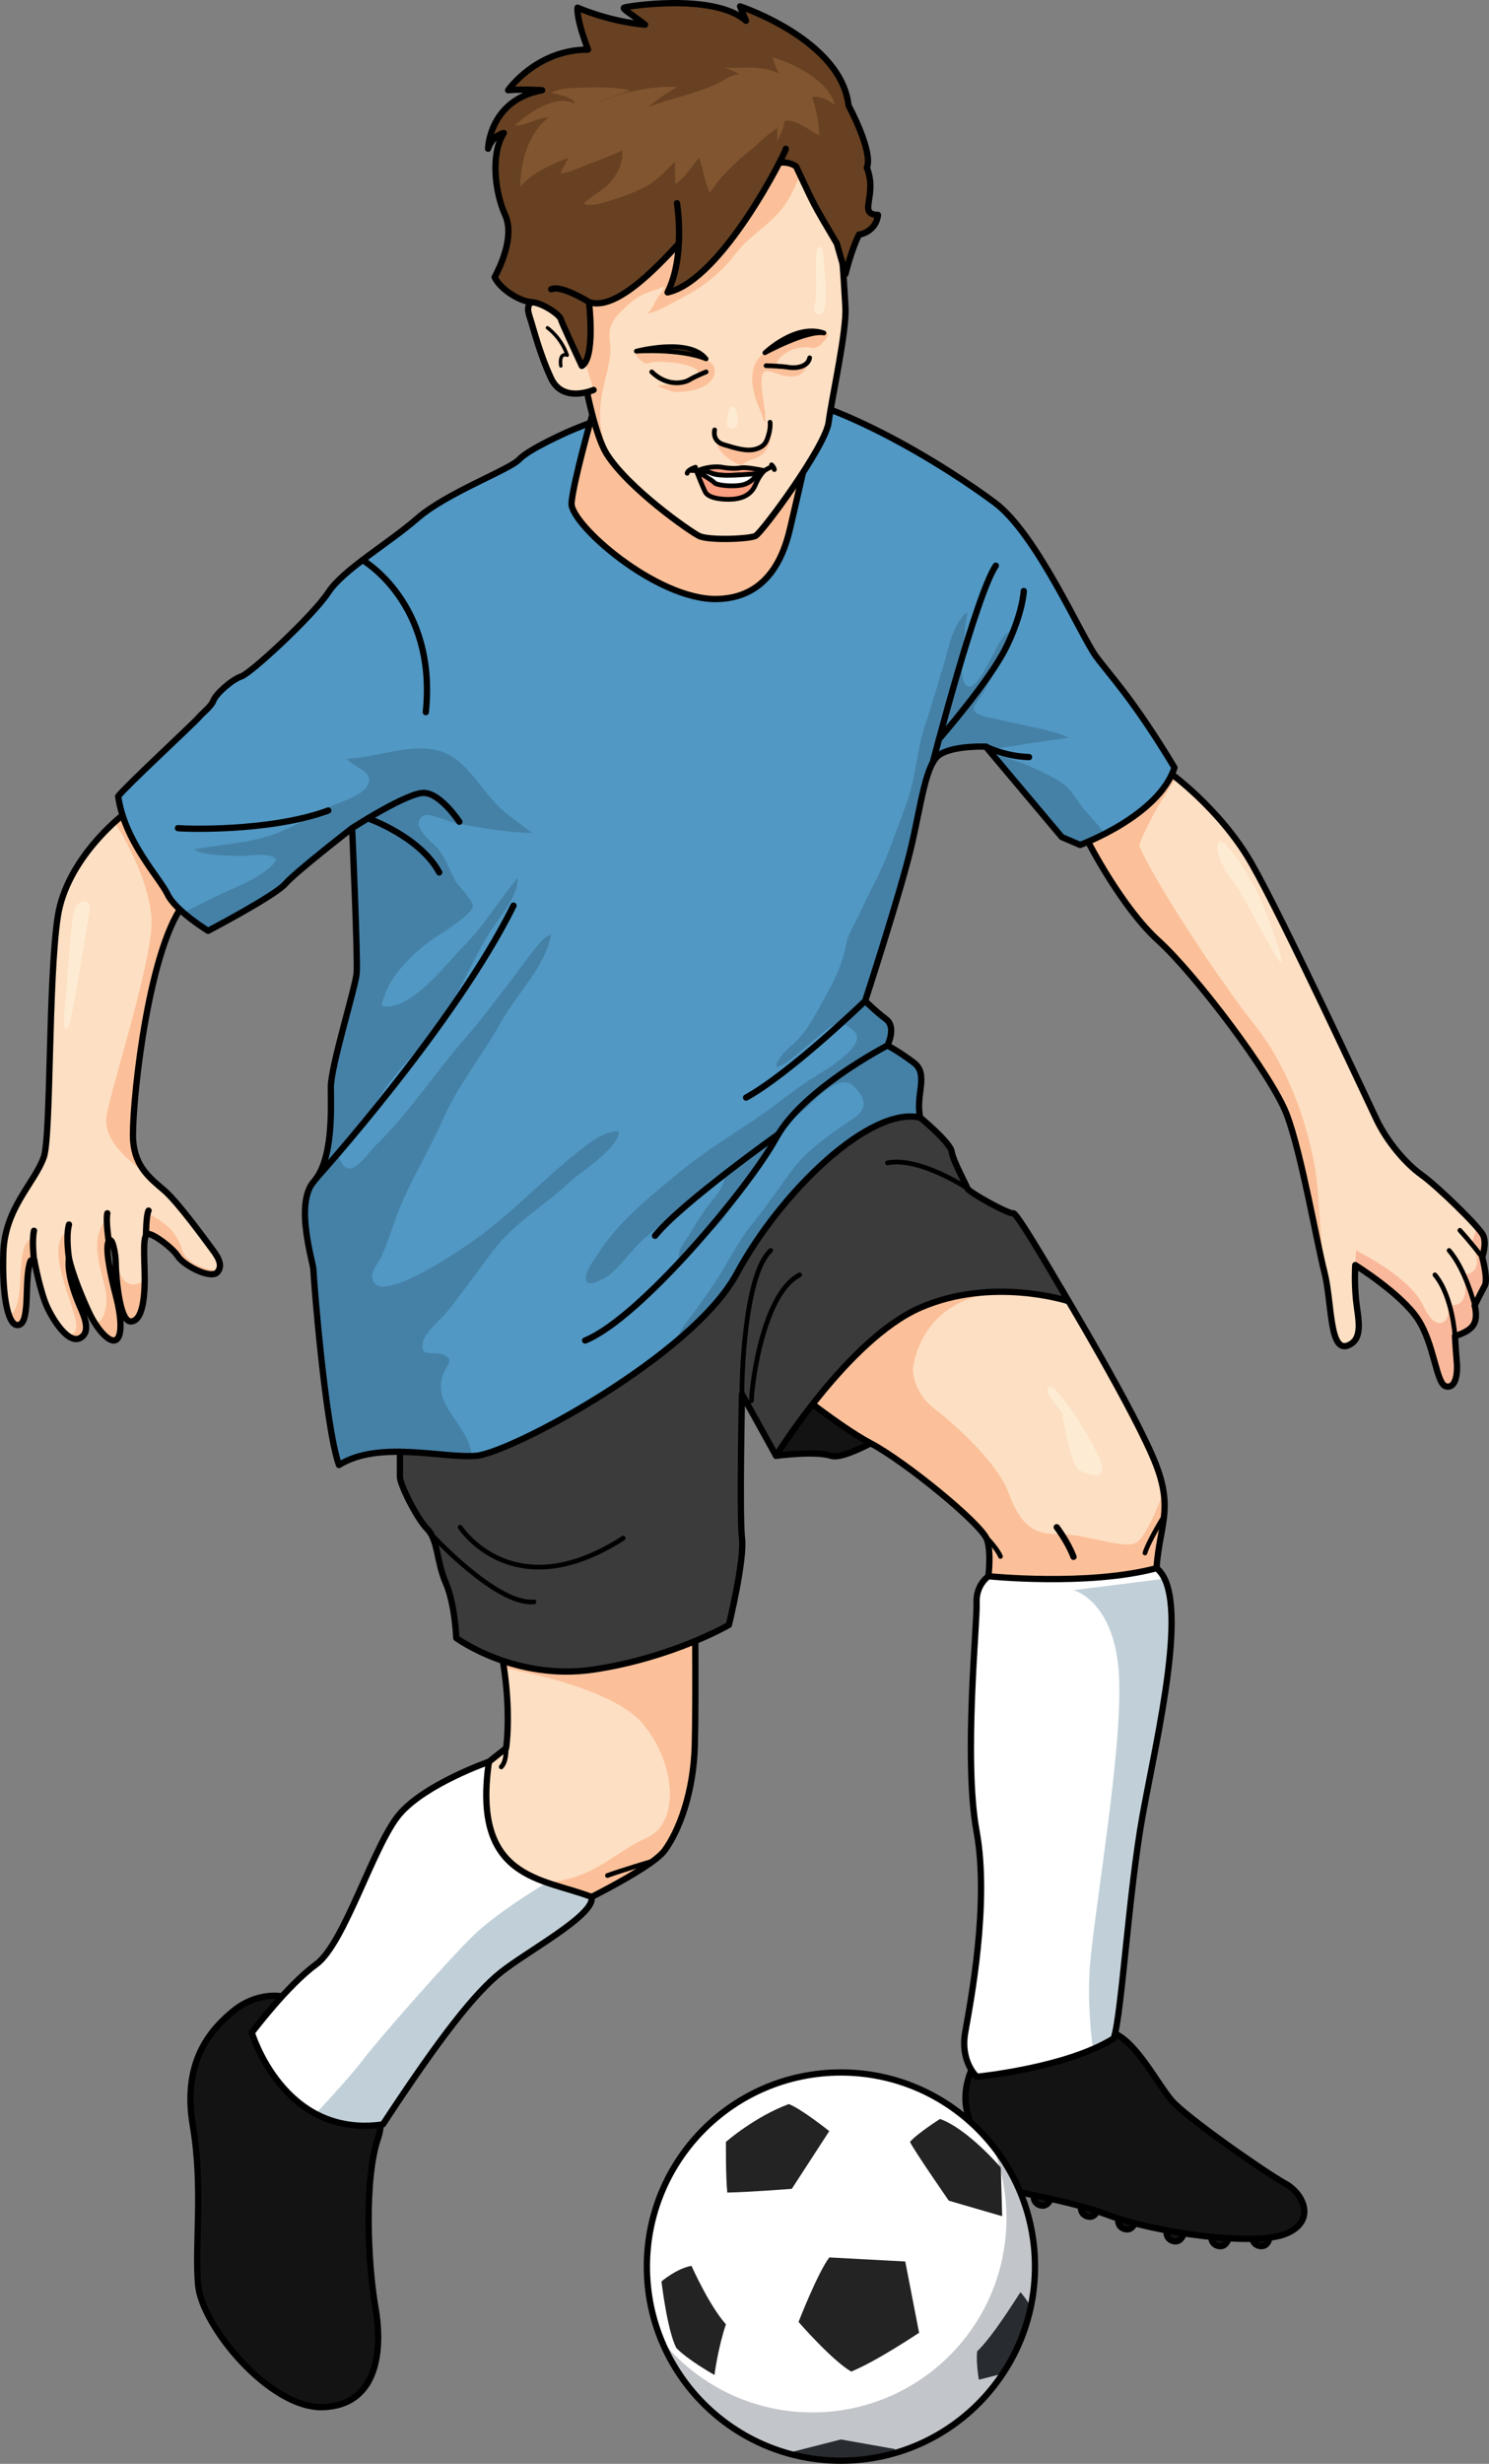 <?xml version="1.0" encoding="utf-8"?>
<!-- Generator: Adobe Illustrator 16.0.0, SVG Export Plug-In . SVG Version: 6.00 Build 0)  -->
<!DOCTYPE svg PUBLIC "-//W3C//DTD SVG 1.1//EN" "http://www.w3.org/Graphics/SVG/1.1/DTD/svg11.dtd">
<svg version="1.1" id="Layer_1" xmlns="http://www.w3.org/2000/svg" xmlns:xlink="http://www.w3.org/1999/xlink" x="0px" y="0px"
	 width="236.988px" height="392.046px" viewBox="0 0 236.988 392.046" enable-background="new 0 0 236.988 392.046"
	 xml:space="preserve">
<rect x="0" y="0" width="236.988" height="392.046" fill="#808080" stroke="none"/>
<g>
	<g>
		<path fill="#131313" stroke="#000000" stroke-linecap="round" stroke-linejoin="round" stroke-miterlimit="10" d="M199.46,355.866
			c-0.257-0.064-0.192,1.408,1.152,1.535c1.344,0.129,1.472-1.537,1.472-1.537L199.46,355.866z"/>
		<path fill="#131313" stroke="#000000" stroke-linecap="round" stroke-linejoin="round" stroke-miterlimit="10" d="
			M192.956,355.751c-0.249-0.088-0.324,1.385,1.003,1.639c1.326,0.254,1.61-1.395,1.61-1.395L192.956,355.751z"/>
		<path fill="#131313" stroke="#000000" stroke-linecap="round" stroke-linejoin="round" stroke-miterlimit="10" d="
			M185.851,354.886c-0.241-0.107-0.434,1.355,0.868,1.713c1.303,0.359,1.717-1.26,1.717-1.26L185.851,354.886z"/>
		<path fill="#131313" stroke="#000000" stroke-linecap="round" stroke-linejoin="round" stroke-miterlimit="10" d="
			M178.149,352.987c-0.242-0.107-0.429,1.355,0.874,1.709c1.304,0.354,1.713-1.266,1.713-1.266L178.149,352.987z"/>
		<path fill="#131313" stroke="#000000" stroke-linecap="round" stroke-linejoin="round" stroke-miterlimit="10" d="
			M172.221,350.974c-0.242-0.107-0.429,1.355,0.874,1.711c1.304,0.354,1.713-1.268,1.713-1.268L172.221,350.974z"/>
		<path fill="#131313" stroke="#000000" stroke-linecap="round" stroke-linejoin="round" stroke-miterlimit="10" d="
			M164.714,349.208c-0.242-0.107-0.429,1.355,0.874,1.709c1.304,0.354,1.713-1.266,1.713-1.266L164.714,349.208z"/>
		<path fill="#131313" d="M123.517,231.651c0,0,6.259-0.836,8.761,0c2.504,0.834,11.891-5.215,11.891-5.215l-14.185-15.646
			L123.517,231.651z"/>
		<path fill="#131313" d="M155.016,328.511c0,0-2.226,3.893-0.975,7.926c1.252,4.033-0.556,8.623,2.643,10.57
			c3.198,1.945,11.821,2.502,19.608,5.424c7.788,2.92,23.224,5.006,28.23,3.059c5.006-1.947,3.059-6.396,0-8.066
			c-3.059-1.668-15.804-10.568-18.054-13.211s-5.463-9.004-9.002-10.621C173.929,321.974,161.968,325.591,155.016,328.511z"/>
		<path fill="none" stroke="#000000" stroke-linecap="round" stroke-linejoin="round" stroke-miterlimit="10" d="M155.016,328.511
			c0,0-2.226,3.893-0.975,7.926c1.252,4.033-0.556,8.623,2.643,10.57c3.198,1.945,11.821,2.502,19.608,5.424
			c7.788,2.92,23.224,5.006,28.23,3.059c5.006-1.947,3.059-6.396,0-8.066c-3.059-1.668-15.804-10.568-18.054-13.211
			s-5.463-9.004-9.002-10.621C173.929,321.974,161.968,325.591,155.016,328.511z"/>
		<path fill="#131313" d="M44.888,317.663c0,0-3.906-0.834-7.8,2.365c-3.894,3.197-8.066,8.354-6.397,18.223
			c1.669,9.867,0.278,18.768,0.834,25.305c0.557,6.535,11.403,19.746,19.886,19.469c8.483-0.279,9.595-8.623,8.344-15.854
			s-1.784-20.582,0.43-26.979C62.397,333.794,56.303,320.304,44.888,317.663z"/>
		<path fill="none" stroke="#000000" stroke-linecap="round" stroke-linejoin="round" stroke-miterlimit="10" d="M44.888,317.663
			c0,0-3.906-0.834-7.8,2.365c-3.894,3.197-8.066,8.354-6.397,18.223c1.669,9.867,0.278,18.768,0.834,25.305
			c0.557,6.535,11.403,19.746,19.886,19.469c8.483-0.279,9.595-8.623,8.344-15.854s-1.784-20.582,0.43-26.979
			C62.397,333.794,56.303,320.304,44.888,317.663z"/>
		<path fill="#FDDFC3" d="M19.508,129.723c0,0-8.92,6.834-10.324,16.189c-1.521,10.136-1.044,34.978-2.221,38.235
			c-1.521,4.209-6.198,8.068-6.431,15.201c-0.235,7.133,0.818,12.127,2.571,11.441c1.754-0.684,0.703-7.35,1.754-10.156
			c0.702-0.584,0.637,0.098,0.637,0.098s0.929,4.984,2.076,7.383c1.147,2.398,3.476,5.805,5.249,4.762s0.453-3.684-0.208-5.248
			c-0.66-1.564-1.982-5.006-1.634-7.406c0.557,2.504,2.051,6.189,3.233,8.691c1.182,2.504,3.164,4.834,4.207,4.313
			s0.973-3.408,0.034-7.023c-0.939-3.615-1.738-7.719-1.147-8.691c0.592-0.975,1.113,2.225,1.113,3.303s0.417,9.49,2.399,9.455
			c1.981-0.033,2.329-4.311,2.19-8.377c-0.139-4.068-0.104-5.354,0.556-5.529c0.661-0.174,3.825,2.088,4.764,3.547
			c0.939,1.461,5.285,3.721,6.293,2.504c1.008-1.219-0.174-2.746-1.009-3.859s-5.249-7.232-7.475-9.145
			c-2.225-1.912-4.589-3.686-4.937-7.822c-0.348-4.138,1.957-28.251,7.427-36.863C28.327,133.748,19.508,129.723,19.508,129.723z"/>
		<g>
			<path fill="#FBC099" d="M10.635,212.419c0.745,0.6,1.506,0.857,2.186,0.457c1.773-1.043,0.453-3.684-0.208-5.248
				c-0.66-1.564-1.982-5.006-1.634-7.406c0.174,0.785,0.447,1.689,0.767,2.631c-0.362-1.969-0.616-4.234-0.886-7.016
				c-3.656,1.955,0.101,10.014,1.108,13.865C12.591,212.089,11.531,212.472,10.635,212.419z"/>
			<path fill="#FBC099" d="M28.975,198.858c-0.949-3.021-2.785-4.385-5.473-5.799c-0.421,0.738-0.271,1.981,0.031,3.317
				c0.011-0.004,0.02-0.01,0.031-0.014c0.661-0.174,3.825,2.088,4.764,3.547c0.939,1.461,5.285,3.721,6.293,2.504
				c0.056-0.068,0.104-0.139,0.147-0.209C32.787,202.077,29.681,201.11,28.975,198.858z"/>
			<path fill="#FBC099" d="M3.104,210.79c1.754-0.684,0.703-7.35,1.754-10.156c0.258-0.215,0.412-0.256,0.504-0.227
				c-0.043-1.195-0.058-2.336-0.033-3.326c-2.312,0.119-1.836,5.154-2.31,8.947c-0.278,2.221-0.961,3.035-1.558,3.332
				C1.891,210.509,2.448,211.046,3.104,210.79z"/>
			<path fill="#FBC099" d="M18.418,213.226c1.043-0.521,0.973-3.408,0.034-7.023c-0.939-3.615-1.738-7.719-1.147-8.691
				c0.27-0.443,0.524-0.018,0.722,0.676c-0.225-1.598-0.428-3.143-1.025-4.307c-3.202,3.557-0.428,9.067-0.094,12.149
				c0.249,2.295-0.641,4.75-1.846,4.436C16.198,212.278,17.598,213.634,18.418,213.226z"/>
			<path fill="#FBC099" d="M18.401,200.423c0.01,0.146,0.017,0.281,0.017,0.391c0,1.078,0.417,9.49,2.399,9.455
				c1.697-0.029,2.193-3.172,2.214-6.629c-1.137,0.9-2.646,1.256-3.657-0.486C18.9,202.333,18.61,201.397,18.401,200.423z"/>
		</g>
		<path fill="#FBC099" d="M21.199,181.587c-0.348-4.138,1.957-28.251,7.427-36.863c-0.3-10.976-9.118-15.001-9.118-15.001
			s-0.505,0.388-1.289,1.099c1.58,2.327,6.253,10.626,5.882,16.735c-0.423,6.991-6.258,25.21-7.101,29.765
			c-0.841,4.54,4.284,7.739,7.094,10.277C22.642,186.173,21.439,184.443,21.199,181.587z"/>
		<path fill="#FDDFC3" d="M173.178,133.928c0,0,5.34,10.458,11.181,15.743s18.079,21.416,20.442,27.675
			c2.364,6.258,4.729,20.165,5.98,25.032c1.251,4.867,0.745,12.992,3.814,11.691c2.539-1.076,1.491-4.465,1.213-7.385
			s-0.105-5.381-0.105-5.381s7.315,4.551,9.958,8.584c2.643,4.031,2.919,10.289,4.449,10.707s1.923-1.859,1.751-3.855
			c-0.171-1.996-0.285-4.162-0.285-4.162s2.109-0.514,2.907-1.711c0.799-1.197,0.219-3.148,0.219-3.148s1.036-2.098,1.606-3.123
			s-0.398-4.561-0.398-4.561s0.741-2.111,0.171-3.422s-7.243-7.811-9.865-9.691c-2.622-1.882-5.474-5.359-7.069-8.667
			c-1.597-3.307-14.798-31.816-19.908-40.786c-5.111-8.97-13.455-14.811-13.455-14.811S175.904,125.485,173.178,133.928z"/>
		<g>
			<path fill="#F9B89B" d="M230.11,220.595c1.53,0.418,1.923-1.859,1.751-3.855c-0.171-1.996-0.285-4.162-0.285-4.162
				s2.109-0.514,2.907-1.711c0.799-1.197,0.219-3.148,0.219-3.148s1.036-2.098,1.606-3.123s-0.398-4.561-0.398-4.561
				s0.741-2.111,0.171-3.422c-0.121-0.279-0.532-0.805-1.11-1.459c-0.085,1.061-0.536,2.031-0.771,2.75
				c1.574,3.035,0.958,4.693-1.212,4.961c0.761,4.131-0.495,4.93-2.349,4.854c0.146,2.854-2.012,4.609-4.145,0
				s-10.662-8.742-10.662-8.742l-0.13,2.328c0,0,7.315,4.551,9.958,8.584C228.304,213.919,228.58,220.177,230.11,220.595z"/>
			<path fill="#FBC099" d="M210.781,202.378c0.035,0.135,0.067,0.273,0.1,0.414c-0.458-2.697-0.648-7.049-1.177-13.696
				c-0.533-6.702-3.732-18.087-9.863-25.816c-6.131-7.73-16.393-23.457-18.525-28.761c1.6-4.637,5.9-10.767,5.901-10.768
				c-0.677-0.541-1.152-0.891-1.341-1.027c-2.071,1.007-4.273,2.076-6.486,3.149c-2.489,1.777-5.026,4.385-6.212,8.055
				c0,0,5.34,10.458,11.181,15.743s18.079,21.416,20.442,27.675C207.165,183.604,209.529,197.511,210.781,202.378z"/>
		</g>
		<path fill="none" stroke="#000000" stroke-linecap="round" stroke-linejoin="round" stroke-miterlimit="10" d="M19.508,129.723
			c0,0-8.92,6.834-10.324,16.189c-1.521,10.136-1.044,34.978-2.221,38.235c-1.521,4.209-6.198,8.068-6.431,15.201
			c-0.235,7.133,0.818,12.127,2.571,11.441c1.754-0.684,0.703-7.35,1.754-10.156c0.702-0.584,0.637,0.098,0.637,0.098
			s0.929,4.984,2.076,7.383c1.147,2.398,3.476,5.805,5.249,4.762s0.453-3.684-0.208-5.248c-0.66-1.564-1.982-5.006-1.634-7.406
			c0.557,2.504,2.051,6.189,3.233,8.691c1.182,2.504,3.164,4.834,4.207,4.313s0.973-3.408,0.034-7.023
			c-0.939-3.615-1.738-7.719-1.147-8.691c0.592-0.975,1.113,2.225,1.113,3.303s0.417,9.49,2.399,9.455
			c1.981-0.033,2.329-4.311,2.19-8.377c-0.139-4.068-0.104-5.354,0.556-5.529c0.661-0.174,3.825,2.088,4.764,3.547
			c0.939,1.461,5.285,3.721,6.293,2.504c1.008-1.219-0.174-2.746-1.009-3.859s-5.249-7.232-7.475-9.145
			c-2.225-1.912-4.589-3.686-4.937-7.822c-0.348-4.138,1.957-28.251,7.427-36.863C28.327,133.748,19.508,129.723,19.508,129.723z"/>
		<path fill="none" stroke="#000000" stroke-linecap="round" stroke-linejoin="round" stroke-miterlimit="10" d="M5.413,200.435
			c0,0-0.373-2.979,0-4.598"/>
		<path fill="none" stroke="#000000" stroke-linecap="round" stroke-linejoin="round" stroke-miterlimit="10" d="M10.978,200.222
			c0,0-0.536-3.396,0-5.373"/>
		<path fill="none" stroke="#000000" stroke-linecap="round" stroke-linejoin="round" stroke-miterlimit="10" d="M17.305,197.511
			c0,0-0.497-3.356-0.221-4.452"/>
		<path fill="none" stroke="#000000" stroke-linecap="round" stroke-linejoin="round" stroke-miterlimit="10" d="M23.23,196.634
			c0,0,0.018-3.288,0.413-3.999"/>
		<path fill="none" stroke="#000000" stroke-linecap="round" stroke-linejoin="round" stroke-miterlimit="10" d="M173.178,133.928
			c0,0,5.34,10.458,11.181,15.743s18.079,21.416,20.442,27.675c2.364,6.258,4.729,20.165,5.98,25.032
			c1.251,4.867,0.745,12.992,3.814,11.691c2.539-1.076,1.491-4.465,1.213-7.385s-0.105-5.381-0.105-5.381s7.315,4.551,9.958,8.584
			c2.643,4.031,2.919,10.289,4.449,10.707s1.923-1.859,1.751-3.855c-0.171-1.996-0.285-4.162-0.285-4.162s2.109-0.514,2.907-1.711
			c0.799-1.197,0.219-3.148,0.219-3.148s1.036-2.098,1.606-3.123s-0.398-4.561-0.398-4.561s0.741-2.111,0.171-3.422
			s-7.243-7.811-9.865-9.691c-2.622-1.882-5.474-5.359-7.069-8.667c-1.597-3.307-14.798-31.816-19.908-40.786
			c-5.111-8.97-13.455-14.811-13.455-14.811S175.904,125.485,173.178,133.928z"/>
		
			<path fill="none" stroke="#000000" stroke-width="0.75" stroke-linecap="round" stroke-linejoin="round" stroke-miterlimit="10" d="
			M231.576,212.577c0,0-0.396-6.379-3.194-9.719"/>
		
			<path fill="none" stroke="#000000" stroke-width="0.75" stroke-linecap="round" stroke-linejoin="round" stroke-miterlimit="10" d="
			M234.702,207.718c0,0-1.409-5.672-4.063-8.742"/>
		
			<path fill="none" stroke="#000000" stroke-width="0.75" stroke-linecap="round" stroke-linejoin="round" stroke-miterlimit="10" d="
			M235.91,200.034c0,0-1.93-2.5-3.556-4.262"/>
		<path fill="none" stroke="#000000" stroke-linecap="round" stroke-linejoin="round" stroke-miterlimit="10" d="M123.517,231.651
			c0,0,6.259-0.836,8.761,0c2.504,0.834,11.891-5.215,11.891-5.215l-14.185-15.646L123.517,231.651z"/>
		<path fill="#FDDFC3" d="M110.584,251.05c0,0,0.208,19.191,0,26.701c-0.209,7.51-2.503,13.559-4.798,16.688
			c-2.295,3.129-16.062,9.596-16.062,9.596s-18.671,1.037-16.271-20.234c7.092-5.631,7.092-5.631,7.092-5.631
			s1.877-11.682-4.172-27.119C92.644,235.405,110.584,251.05,110.584,251.05z"/>
		<path fill="#FBC099" d="M80.215,265.429L80.215,265.429c0.001,0,16.7,2.762,21.896,8.641c5.197,5.879,6.439,15.826,0.844,18.35
			c-5.595,2.525-8.256,6.5-15.982,7.111c-2.904,0.229-4.318,1.506-4.952,3.008c3.933,1.699,7.702,1.496,7.702,1.496
			s13.767-6.467,16.062-9.596c2.294-3.129,4.589-9.178,4.798-16.688c0.208-7.51,0-26.701,0-26.701s-1.937-1.68-5.1-3.389
			c-8.945,2.525-19.148,5.381-27.564,7.773C79.069,259.089,79.784,262.462,80.215,265.429z"/>
		<path fill="none" stroke="#000000" stroke-linecap="round" stroke-linejoin="round" stroke-miterlimit="10" d="M110.584,251.05
			c0,0,0.208,19.191,0,26.701c-0.209,7.51-2.503,13.559-4.798,16.688c-2.295,3.129-16.062,9.596-16.062,9.596
			s-18.671,1.037-16.271-20.234c7.092-5.631,7.092-5.631,7.092-5.631s1.877-11.682-4.172-27.119
			C92.644,235.405,110.584,251.05,110.584,251.05z"/>
		<path fill="#FDDFC3" d="M123.517,218.88c0,0,9.679,7.949,15.062,10.777c5.382,2.828,17.688,12.84,18.523,15.344
			c0.834,2.504,0,7.51,0,7.51s10.43,15.02,26.909,0c-0.209-8.971,3.129-11.264,0-19.4c-3.129-8.135-15.227-28.234-15.227-28.234
			l-17.523-9.104l-23.989,7.092L123.517,218.88z"/>
		<path fill="#FBC099" d="M185.185,237.39c-0.038,0.107-2.407,6.678-4.226,8c-1.834,1.334-8.334-1.418-12.669-1.293
			c-4.335,0.127-6.169-2.225-7.836-6.717s-8.169-10.494-11.669-13.162c-3.501-2.666-3.501-6.334-3.501-6.334
			s1.32-16.168,22.915-11.336c-13.413-10.17-30.498-5-30.498-5l-12.858,18.402c2.833,2.264,9.569,7.52,13.735,9.707
			c5.382,2.828,17.688,12.84,18.523,15.344c0.834,2.504,0,7.51,0,7.51s10.43,15.02,26.909,0
			C183.844,245.337,185.937,242.427,185.185,237.39z"/>
		<path fill="none" stroke="#000000" stroke-linecap="round" stroke-linejoin="round" stroke-miterlimit="10" d="M123.517,218.88
			c0,0,9.679,7.949,15.062,10.777c5.382,2.828,17.688,12.84,18.523,15.344c0.834,2.504,0,7.51,0,7.51s10.43,15.02,26.909,0
			c-0.209-8.971,3.129-11.264,0-19.4c-3.129-8.135-15.227-28.234-15.227-28.234l-17.523-9.104l-23.989,7.092L123.517,218.88z"/>
		<path fill="#3B3B3B" d="M146.463,177.832c0,0,4.798,3.963,5.006,5.423c0.209,1.461,2.295,5.216,2.504,5.841
			c0.208,0.626,6.675,4.172,7.301,3.963s8.761,13.977,8.761,13.977s-12.099-3.963-23.571,1.043s-22.946,23.572-22.946,23.572
			l-5.423-9.805c0,0-0.417,19.4,0,22.945c0.417,3.547-2.086,13.768-2.086,13.768s-8.97,5.215-21.486,7.092
			c-12.516,1.879-21.903-5.006-21.903-5.006s-0.208-5.424-1.668-8.762c-1.46-3.336-1.252-6.883-2.92-8.551
			c-1.669-1.67-4.381-7.094-4.381-8.346c0-1.25,0-10.012,0-10.012l39.222-47.979l35.249-5.215L146.463,177.832z"/>
		<path fill="none" stroke="#000000" stroke-linecap="round" stroke-linejoin="round" stroke-miterlimit="10" d="M146.463,177.832
			c0,0,4.798,3.963,5.006,5.423c0.209,1.461,2.295,5.216,2.504,5.841c0.208,0.626,6.675,4.172,7.301,3.963
			s8.761,13.977,8.761,13.977s-12.099-3.963-23.571,1.043s-22.946,23.572-22.946,23.572l-5.423-9.805c0,0-0.417,19.4,0,22.945
			c0.417,3.547-2.086,13.768-2.086,13.768s-8.97,5.215-21.486,7.092c-12.516,1.879-21.903-5.006-21.903-5.006
			s-0.208-5.424-1.668-8.762c-1.46-3.336-1.252-6.883-2.92-8.551c-1.669-1.67-4.381-7.094-4.381-8.346c0-1.25,0-10.012,0-10.012
			l39.222-47.979l35.249-5.215L146.463,177.832z"/>
		<path fill="#FFFFFF" d="M157.319,250.81c0,0-2.026,1.354-1.887,4.273c0.139,2.922-2.1,24.893-0.007,36.297
			s-0.966,27.256-1.801,31.984c-0.834,4.729,1.848,7.092,1.848,7.092s14.284-1.389,21.793-6.117
			c1.252-3.756,2.365-23.086,4.59-35.463c2.225-12.375,7.773-35.027,2.218-39.346C173.094,252.442,157.319,250.81,157.319,250.81z"
			/>
		<path fill="#C1D0D8" d="M170.858,253.021c0,0,6.689,1.697,7.248,13.824c0.56,12.127-4.097,37.836-4.679,46.568
			c-0.27,4.027,0.028,8.727,0.516,12.645c1.194-0.518,2.319-1.088,3.322-1.719c1.252-3.756,2.365-23.086,4.59-35.463
			c2.016-11.215,6.761-30.865,3.5-37.67L170.858,253.021z"/>
		<path fill="none" stroke="#000000" stroke-linecap="round" stroke-linejoin="round" stroke-miterlimit="10" d="M157.319,250.81
			c0,0-2.026,1.354-1.887,4.273c0.139,2.922-2.1,24.893-0.007,36.297s-0.966,27.256-1.801,31.984
			c-0.834,4.729,1.848,7.092,1.848,7.092s14.284-1.389,21.793-6.117c1.252-3.756,2.365-23.086,4.59-35.463
			c2.225-12.375,7.773-35.027,2.218-39.346C173.094,252.442,157.319,250.81,157.319,250.81z"/>
		<path id="changecolor" fill="#5198C4" d="M90.487,68.667c0,0-6.332,2.786-7.852,4.432c-1.52,1.646-11.521,5.298-16.207,9.377
			c-4.685,4.08-11.777,8.132-14.184,11.805s-12.299,12.836-13.819,13.343c-1.52,0.507-4.053,2.787-4.433,3.8
			c-0.38,1.013-1.52,1.772-2.406,2.786c-0.887,1.014-11.764,11.104-12.777,12.498c1.013,7.218,6.584,12.917,7.852,15.577
			c1.267,2.66,6.458,5.826,6.458,5.826s10.639-5.573,12.285-7.472s10.638-8.864,10.638-8.864s0.931,20.819,0.722,23.113
			c-0.208,2.295-4.106,14.758-4.106,18.096c0,3.337,0.417,11.473-2.711,15.019c-3.129,3.545-0.066,12.987-0.066,14.03
			s1.885,25.031,4.071,31.08c6.358-3.963,16.371-1.043,21.795-1.459c5.423-0.418,34.418-15.854,41.511-28.996
			c7.093-13.142,21.277-26.701,29.204-24.823c-0.835-3.547,1.46-6.884-1.043-8.762c-2.504-1.877-4.172-2.712-4.172-2.712
			s1.46-2.92-0.209-4.172c-1.669-1.251-3.338-2.92-3.338-2.92s5.633-17.314,7.302-24.406c1.668-7.092,2.294-13.35,4.589-14.811
			c2.294-1.46,7.301-1.251,7.301-1.251l12.099,14.394l2.921,1.251c0,0,12.516-4.589,15.019-12.308
			c-6.675-11.056-10.222-14.602-12.516-17.73c-2.295-3.129-9.387-19.4-16.063-24.406c-6.675-5.006-27.952-18.982-41.719-17.939
			C102.866,63.103,90.487,68.667,90.487,68.667z"/>
		<path opacity="0.15" d="M171.657,127.598c-1.123-1.623-1.74-2.621-3.633-3.648c-2.58-1.399-5.637-2.799-8.467-3.553
			c-0.797-0.212-2.048-0.239-1.3-0.965c0.541-0.526,2.687-0.632,3.391-0.772c2.782-0.554,5.761-0.833,8.497-1.291
			c-3.512-1.472-7.144-1.839-10.814-2.789c-0.897-0.232-3.583-0.581-4.163-1.348c-0.429-0.567-0.046-0.956,0.332-1.522
			c1.067-1.6,2.094-3.214,2.817-5.048c0.779-1.969,2.637-4.008,2.436-6.186c-1.281,0.482-2.519,3.479-3.183,4.596
			c-0.599,1.007-2.712,5.535-3.942,3.806c-0.887-1.247-0.472-4.332-0.352-5.739c0.164-1.927,0.422-3.88,0.675-5.759
			c-2.479,2.031-3.006,6.015-3.9,8.898c-0.951,3.066-1.798,6.158-2.839,9.196c-0.975,2.839-1.269,5.798-1.9,8.717
			c-0.692,3.193-1.97,6.059-3.063,9.111c-0.938,2.624-1.998,5.162-3.287,7.63c-0.804,1.54-1.538,3.116-2.268,4.692
			c-0.638,1.377-1.701,2.932-1.964,4.428c-0.49,2.795-1.716,5.636-3.176,8.164c-1.468,2.545-2.564,5.076-4.612,7.232
			c-1.037,1.093-3.329,2.718-3.428,4.369c1.638-0.301,3.499-2.28,4.814-3.271c1.403-1.057,3.289-3.208,4.995-3.677
			c0.889-0.245,1.975,0.608,2.637,1.25c2.385,2.316-5.53,6.707-7.057,7.691c-3.055,1.967-5.804,4.358-8.839,6.365
			c-4.079,2.698-8.244,5.31-12.022,8.427c-4.775,3.94-9.685,7.831-13.027,13.136c-0.448,0.713-2.674,3.621-1.406,4.395
			c0.641,0.391,2.724-0.764,3.199-1.127c1.946-1.486,3.409-3.701,5.162-5.396c1.82-1.762,3.962-3.117,5.876-4.766
			c1.581-1.363,2.947-2.929,4.516-4.301c0.703-0.614,1.917-1.938,2.967-1.718c0.258,1.877-1.838,3.92-2.825,5.277
			c-0.99,1.357-1.81,2.723-2.675,4.163c-0.657,1.094-1.997,2.484-1.752,3.861c1.86-0.361,3.881-3.131,5.256-4.359
			c1.943-1.741,3.374-4.071,4.626-6.34c1.258-2.278,2.748-4.495,4.325-6.566c0.833-1.094,1.392-2.294,2.346-3.305
			c1.288-1.364,2.799-2.384,4.139-3.661c1.304-1.243,3.994-4.006,6.066-3.641c0.962,0.17,2.26,1.812,2.542,2.779
			c0.555,1.896-1.633,2.979-2.877,3.836c-2.898,1.995-6.214,4.351-8.329,7.187c-2.208,2.96-4.198,5.945-6.535,8.801
			c-2.137,2.609-3.688,5.867-5.528,8.703c-1.456,2.242-2.992,4.398-4.617,6.51c-0.795,1.033-1.582,2.297-2.103,3.578
			c4.314-3.598,7.921-7.381,9.87-10.992c7.093-13.142,21.277-26.701,29.204-24.823c-0.835-3.547,1.46-6.884-1.043-8.762
			c-2.504-1.877-4.172-2.712-4.172-2.712s1.46-2.92-0.209-4.172c-1.669-1.251-3.338-2.92-3.338-2.92s5.633-17.314,7.302-24.406
			c1.668-7.092,2.294-13.35,4.589-14.811c2.294-1.46,7.301-1.251,7.301-1.251l12.099,14.394l2.921,1.251
			c0,0,1.671-0.614,3.911-1.767C174.585,130.867,172.863,129.34,171.657,127.598z"/>
		<path opacity="0.15" d="M77.113,196.134c-2.083,1.602-16.916,12.152-17.839,7.32c-0.232-1.217,0.818-2.271,1.3-3.266
			c0.962-1.984,1.619-4.096,2.358-6.168c2.001-5.606,5.216-10.534,7.593-15.955c2.396-5.465,6.321-10.192,9.2-15.397
			c2.422-4.381,7.083-8.875,7.974-13.913c-0.107-0.08-0.185-0.05-0.231,0.089c-0.955-0.223-5.18,5.946-5.771,6.694
			c-2.516,3.189-4.864,6.49-7.55,9.543c-4.931,5.606-9.035,12.052-14.431,17.245c-1.233,1.187-3.565,5.078-5.172,2.993
			c-1.462-1.896,0.239-3.066,1.342-4.248c2.59-2.774,3.997-6.117,6.353-9.135c2.96-3.793,6.676-7.194,9.106-11.334
			c2.237-3.809,3.962-7.894,6.251-11.688c1.375-2.278,5.073-6.409,4.759-9.198c-2.961,3.533-5.269,7.562-8.586,10.869
			c-2.763,2.755-8.397,10.399-12.958,9.504c-0.074-0.735,0.217-0.983,0.398-1.632c0.913-3.254,4.863-7.05,7.549-8.95
			c1.239-0.876,6.356-3.847,6.493-5.331c0.088-0.939-2.364-3.213-2.828-4.09c-0.921-1.74-1.475-3.605-2.804-5.136
			c-0.725-0.836-4.681-3.746-2.164-5.184c0.863-0.493,4.169,1.08,5.184,1.256c4.02,0.695,7.825,1.455,12.001,1.519
			c-1.515-1.253-3.206-2.343-4.683-3.664c-2.526-2.258-4.297-5.491-6.93-7.722c-5.048-4.276-12.132-0.549-17.833-0.448
			c1.022,1.481,4.727,2.027,3.173,4.489c-0.908,1.439-4.571,2.556-5.997,3.239c-3.276,1.57-6.413,3.654-9.899,4.688
			c-3.738,1.109-7.823,1.309-11.649,2.048c1.565,1.007,5.396,0.949,7.325,1.023c1.475,0.057,4.935-0.719,5.848,0.654
			c-1.915,2.816-7.205,4.518-10.112,6.034c-1.507,0.786-3.169,1.502-4.651,2.383c1.838,1.59,3.89,2.842,3.89,2.842
			s10.639-5.573,12.285-7.472s10.638-8.864,10.638-8.864s0.931,20.819,0.722,23.113c-0.208,2.295-4.106,14.758-4.106,18.096
			c0,3.337,0.417,11.473-2.711,15.019c-3.129,3.545-0.066,12.987-0.066,14.03s1.885,25.031,4.071,31.08
			c6.103-3.803,15.559-1.275,21.106-1.434c-0.234-4.588-5.892-7.693-4.738-12.326c0.536-2.15,2.31-2.998,0.162-3.814
			c-1.589-0.605-3.613,0.568-3.185-1.902c0.279-1.609,3.002-3.828,3.993-5.066c2.571-3.215,4.92-6.602,7.437-9.855
			c3.276-4.236,8-6.897,11.851-10.554c1.776-1.686,8.035-5.49,7.894-8.168c-2.539,0.066-4.716,1.884-6.634,3.405
			C86.757,187.425,82.28,192.163,77.113,196.134z"/>
		<path fill="none" stroke="#000000" stroke-linecap="round" stroke-linejoin="round" stroke-miterlimit="10" d="M90.487,68.667
			c0,0-6.332,2.786-7.852,4.432c-1.52,1.646-11.521,5.298-16.207,9.377c-4.685,4.08-11.777,8.132-14.184,11.805
			s-12.299,12.836-13.819,13.343c-1.52,0.507-4.053,2.787-4.433,3.8c-0.38,1.013-1.52,1.772-2.406,2.786
			c-0.887,1.014-11.764,11.104-12.777,12.498c1.013,7.218,6.584,12.917,7.852,15.577c1.267,2.66,6.458,5.826,6.458,5.826
			s10.639-5.573,12.285-7.472s10.638-8.864,10.638-8.864s0.931,20.819,0.722,23.113c-0.208,2.295-4.106,14.758-4.106,18.096
			c0,3.337,0.417,11.473-2.711,15.019c-3.129,3.545-0.066,12.987-0.066,14.03s1.885,25.031,4.071,31.08
			c6.358-3.963,16.371-1.043,21.795-1.459c5.423-0.418,34.418-15.854,41.511-28.996c7.093-13.142,21.277-26.701,29.204-24.823
			c-0.835-3.547,1.46-6.884-1.043-8.762c-2.504-1.877-4.172-2.712-4.172-2.712s1.46-2.92-0.209-4.172
			c-1.669-1.251-3.338-2.92-3.338-2.92s5.633-17.314,7.302-24.406c1.668-7.092,2.294-13.35,4.589-14.811
			c2.294-1.46,7.301-1.251,7.301-1.251l12.099,14.394l2.921,1.251c0,0,12.516-4.589,15.019-12.308
			c-6.675-11.056-10.222-14.602-12.516-17.73c-2.295-3.129-9.387-19.4-16.063-24.406c-6.675-5.006-27.952-18.982-41.719-17.939
			C102.866,63.103,90.487,68.667,90.487,68.667z"/>
		<path fill="#FBC099" d="M94.271,65.984c0,0-3.028,10.7-3.307,14.037c-0.278,3.337,13.49,15.437,23.085,15.297
			c9.595-0.139,11.277-9.457,11.966-12.377c0.688-2.92,1.787-7.757,1.787-7.757L94.271,65.984z"/>
		<path fill="none" stroke="#000000" stroke-linecap="round" stroke-linejoin="round" stroke-miterlimit="10" d="M94.271,65.984
			c0,0-3.028,10.7-3.307,14.037c-0.278,3.337,13.49,15.437,23.085,15.297c9.595-0.139,11.277-9.457,11.966-12.377
			c0.688-2.92,1.787-7.757,1.787-7.757L94.271,65.984z"/>
		<path fill="#FDDFC3" d="M90.607,44.877c0,0,2.531,21.909,5.951,27.354c3.42,5.446,13.171,12.284,14.691,13.044
			s7.979,0.507,8.992,0c1.013-0.506,11.144-14.184,11.65-18.109c0.507-3.926,2.913-14.563,2.659-18.363
			c-0.253-3.8-0.76-21.149-5.445-25.582s-20.389-3.799-29.127,3.799C91.24,34.619,89.415,36.293,90.607,44.877z"/>
		<path fill="#FBC099" d="M128.276,23.796c-0.134-1.054-0.71-1.829-1.982-2.042c-1.081-0.182-2.206,0.302-3.223,0.577
			c-2.21,0.597-4.258,1.551-6.347,2.471c-3.922,1.728-7.945,3.244-11.885,4.936c-2.4,1.031-4.656,2.292-7.016,3.401
			c-3.798,1.785-6.353,4.633-6.912,8.854c-0.52,3.932,1.55,7.301,1.747,11.083c0.081,1.564-0.021,3.152-0.124,4.741
			c0.929,5.167,2.142,10.555,3.53,13.457c0.092,0,0.103,0.14,0.148,0.007c-0.025-1.155-0.39-2.192-0.569-3.326
			c-0.24-1.513-0.124-3.149,0.078-4.657c0.358-2.679,1.451-5.211,1.429-7.899c-0.009-1.063-0.305-2.068-0.046-3.125
			c0.288-1.174,1.019-2.006,1.868-2.833c0.961-0.936,2.163-2.048,3.405-2.595c1.081-0.477,2.259-0.771,3.307-1.271
			c-0.076,0.615-0.545,1.159-0.9,1.645c-0.608,0.834-1.001,1.962-1.711,2.702c2.026-0.481,4.035-1.795,5.874-2.752
			c3.34-1.739,6.006-4.017,8.305-6.999c1.928-2.5,4.728-4.088,6.778-6.437c1.264-1.448,2.157-3.181,2.905-4.939
			C127.598,27.238,128.498,25.538,128.276,23.796z"/>
		<path fill="#FBC099" d="M113.95,68.782c0,1.065,0.029,2.152,0.762,3.007c0.775,0.905,1.806,1.697,2.927,2.118
			c0.559,0.21,0.836-0.258,1.281-0.514c0.581-0.335,1.245-0.317,1.83-0.699c0.706-0.461,1.265-0.975,1.578-1.786
			c0.22-0.569,0.671-1.796,0.37-2.376c-0.203,0.139-0.287,0.542-0.387,0.765c-0.135,0.309-0.299,0.656-0.502,0.931
			c-0.479,0.651-1.032,0.844-1.795,0.991c-0.677,0.13-1.432,0.193-2.128,0.163c-0.593-0.026-1.225-0.25-1.787-0.424
			c-0.559-0.174-1.138-0.34-1.53-0.811c-0.138-0.166-0.766-1.128-0.65-1.331"/>
		<path fill="#FBC099" d="M119.736,59.982c-0.001,0.044-0.002,0.089-0.002,0.135c-0.008,1.052,0.145,1.956,0.424,2.965
			c0.278,1.003,0.75,1.945,1.122,2.912c0.097,0.249,0.197,1.046,0.428,1.132c0.173-0.273,0.097-0.893,0.075-1.216
			c-0.045-0.653-0.205-1.31-0.267-1.965c-0.076-0.81-0.229-1.611-0.28-2.423c-0.039-0.621-0.137-1.845,0.365-2.325
			c0.427-0.409,1.258,0,1.717,0.148c0.852,0.275,1.717,0.561,2.623,0.559c0.713-0.001,1.327-0.113,1.842-0.65
			c0.215-0.226,0.516-0.595,0.556-0.9c-0.354-0.158-0.946-0.016-1.337-0.035c-0.461-0.023-0.924-0.074-1.387-0.092
			c-0.468-0.018-0.928-0.059-1.391-0.15c-0.455-0.09-0.767-0.171-0.436-0.659c0.842-1.24,2.357-1.998,3.834-2.127
			c0.363-0.032,0.772-0.066,1.141-0.031c0.252,0.024,0.481,0.143,0.748,0.122c0.604-0.049,1.17-0.523,1.525-0.98
			c0.33-0.422,1.033-0.955,0.478-1.49c-0.632-0.608-2.246-0.146-2.96-0.016c-2.506,0.455-5.239,1.692-7.137,3.414
			C120.252,57.367,119.774,58.459,119.736,59.982z"/>
		<path fill="#FBC099" d="M113.691,58.508c-0.296-1.359-3.806-2.308-5.349-2.571c-1.683-0.287-3.501-0.22-5.199-0.127
			c-0.414,0.022-1.466-0.059-1.802,0.259c-0.44,0.416,0.42,1.086,0.692,1.31c0.722,0.594,0.885,0.512,1.674,0.265
			c0.857-0.269,8.468,0.083,7.315,2.164c-0.336,0.607-1.62,1.042-2.255,1.184c-0.831,0.187-1.685,0.174-2.529,0.229
			c-0.508,0.034-1.033,0.001-1.519,0.141c0.413,0.447,1.101,0.441,1.621,0.689c0.483,0.23,0.816,0.314,1.368,0.319
			c1.016,0.008,2.043-0.108,3.021-0.385C112.333,61.53,114.111,60.435,113.691,58.508z"/>
		<path fill="none" stroke="#000000" stroke-linecap="round" stroke-linejoin="round" stroke-miterlimit="10" d="M90.607,44.877
			c0,0,2.531,21.909,5.951,27.354c3.42,5.446,13.171,12.284,14.691,13.044s7.979,0.507,8.992,0
			c1.013-0.506,11.144-14.184,11.65-18.109c0.507-3.926,2.913-14.563,2.659-18.363c-0.253-3.8-0.76-21.149-5.445-25.582
			s-20.389-3.799-29.127,3.799C91.24,34.619,89.415,36.293,90.607,44.877z"/>
		<path fill="#FFFFFF" d="M77.817,280.333c0,0-9.996,3.467-14.168,8.266c-4.172,4.797-8.761,20.65-13.35,23.988
			s-10.221,10.848-10.221,10.848s5.006,16.896,20.86,14.602c9.178-13.977,14.602-20.859,18.773-24.197
			c4.172-3.338,15.12-9.174,14.444-11.992C86.386,298.819,75.089,299.188,77.817,280.333z"/>
		<path fill="#C1D0D8" d="M87.044,299.556c-1.266,0.756-8.034,4.861-11.693,8.41c-3.888,3.77-14.842,16.191-17.766,20.014
			c-1.708,2.234-4.944,5.787-7.346,8.361c2.834,1.508,6.357,2.324,10.698,1.695c9.178-13.977,14.602-20.859,18.773-24.197
			c4.172-3.338,15.12-9.174,14.444-11.992C91.936,300.981,89.43,300.394,87.044,299.556z"/>
		<path fill="none" stroke="#000000" stroke-linecap="round" stroke-linejoin="round" stroke-miterlimit="10" d="M77.817,280.333
			c0,0-9.996,3.467-14.168,8.266c-4.172,4.797-8.761,20.65-13.35,23.988s-10.221,10.848-10.221,10.848s5.006,16.896,20.86,14.602
			c9.178-13.977,14.602-20.859,18.773-24.197c4.172-3.338,15.12-9.174,14.444-11.992C86.386,298.819,75.089,299.188,77.817,280.333z
			"/>
		<path fill="none" stroke="#000000" stroke-linecap="round" stroke-linejoin="round" stroke-miterlimit="10" d="M141.248,166.358
			c0,0-13.49,6.954-17.731,14.741c-4.241,7.788-21.625,28.657-30.386,32.2"/>
		<path fill="none" stroke="#000000" stroke-linecap="round" stroke-linejoin="round" stroke-miterlimit="10" d="M123.871,180.49
			c0,0-15.442,10.958-19.615,16.144"/>
		<path fill="none" stroke="#000000" stroke-linecap="round" stroke-linejoin="round" stroke-miterlimit="10" d="M137.701,159.267
			c0,0-11.824,11.432-18.95,15.381"/>
		<path fill="none" stroke="#000000" stroke-linecap="round" stroke-linejoin="round" stroke-miterlimit="10" d="M50.364,187.467
			c0,0,22.046-24.445,31.364-43.358"/>
		<path fill="none" stroke="#000000" stroke-linecap="round" stroke-linejoin="round" stroke-miterlimit="10" d="M148.453,121.362
			c0,0,6.979-26.9,10.039-31.35"/>
		<path fill="none" stroke="#000000" stroke-linecap="round" stroke-linejoin="round" stroke-miterlimit="10" d="M149.452,117.604
			c0,0,8.066-9.236,10.709-14.66c2.643-5.423,2.781-8.9,2.781-8.9"/>
		<path fill="none" stroke="#000000" stroke-linecap="round" stroke-linejoin="round" stroke-miterlimit="10" d="M156.893,118.798
			c0,0,2.851,1.53,6.884,1.669"/>
		<path fill="none" stroke="#000000" stroke-linecap="round" stroke-linejoin="round" stroke-miterlimit="10" d="M56.043,131.772
			c0,0,8.858-5.742,11.5-5.604c2.642,0.139,5.563,4.589,5.563,4.589"/>
		<path fill="none" stroke="#000000" stroke-linecap="round" stroke-linejoin="round" stroke-miterlimit="10" d="M58.565,130.212
			c0,0,8.282,2.91,11.342,8.611"/>
		<path fill="none" stroke="#000000" stroke-linecap="round" stroke-linejoin="round" stroke-miterlimit="10" d="M28.327,131.772
			c0.417,0.098,14.462,0.692,23.919-2.803"/>
		<path fill="none" stroke="#000000" stroke-linecap="round" stroke-linejoin="round" stroke-miterlimit="10" d="M57.701,89.119
			c0,0,11.879,6.814,10.072,24.197"/>
		<path fill="#FDDFC3" d="M94.475,62.047c0,0-4.902,2.19-6.779-1.877c-1.877-4.067-2.816-8.031-3.442-9.908s0.208-2.712,2.607-2.712
			s4.882,5.555,4.882,5.555"/>
		<path fill="none" stroke="#000000" stroke-linecap="round" stroke-linejoin="round" stroke-miterlimit="10" d="M94.475,62.047
			c0,0-4.902,2.19-6.779-1.877c-1.877-4.067-2.816-8.031-3.442-9.908s0.208-2.712,2.607-2.712s4.882,5.555,4.882,5.555"/>
		<path fill="#674122" d="M93.745,48.071c0,0,1.056,8.834-1.141,10.154c-1.258-2.749-3.127-6.712-3.34-7.442
			c-0.212-0.73-2.911-2.607-4.691-2.712c-1.779-0.104-4.909-1.981-5.847-3.963c0.834-1.564,3.233-6.466,1.669-9.908
			s-2.399-9.596-0.209-13.038c-1.981,0.521-2.503,2.503-2.503,2.503s0.158-7.742,8.606-9.307c-3.651-0.208-5.424,0-5.424,0
			s4.485-6.466,12.725-6.466c-1.982-5.215-1.669-6.675-1.669-6.675s4.902,2.19,10.743,2.712c-2.399-1.877-3.651-2.503-3.338-2.712
			s14.289-2.399,19.4,2.086c-0.939-2.294-0.939-2.294-0.939-2.294s16.113,5.343,17.26,15.773c0,0,3.963,7.301,2.92,9.908
			c1.773,4.485-1.564,7.405,1.773,7.51c-0.208,1.877-1.669,2.92-3.024,3.129c-1.252,2.503-2.146,6.258-2.146,6.258l-1.389-4.848
			c0,0-3.982-6.845-6.479-12.257c-2.398-1.669-6.361,0.208-10.012,2.816C113.041,31.905,100.524,50.366,93.745,48.071z"/>
		<path fill="none" stroke="#000000" stroke-linecap="round" stroke-linejoin="round" stroke-miterlimit="10" d="M93.745,48.071
			c0,0,1.056,8.834-1.141,10.154c-1.258-2.749-3.127-6.712-3.34-7.442c-0.212-0.73-2.911-2.607-4.691-2.712
			c-1.779-0.104-4.909-1.981-5.847-3.963c0.834-1.564,3.233-6.466,1.669-9.908s-2.399-9.596-0.209-13.038
			c-1.981,0.521-2.503,2.503-2.503,2.503s0.158-7.742,8.606-9.307c-3.651-0.208-5.424,0-5.424,0s4.485-6.466,12.725-6.466
			c-1.982-5.215-1.669-6.675-1.669-6.675s4.902,2.19,10.743,2.712c-2.399-1.877-3.651-2.503-3.338-2.712s14.289-2.399,19.4,2.086
			c-0.939-2.294-0.939-2.294-0.939-2.294s16.113,5.343,17.26,15.773c0,0,3.963,7.301,2.92,9.908c1.773,4.485-1.564,7.405,1.773,7.51
			c-0.208,1.877-1.669,2.92-3.024,3.129c-1.252,2.503-2.146,6.258-2.146,6.258l-1.389-4.848c-4.02-6.807-3.34-5.617-6.479-12.257
			c-2.398-1.669-6.361,0.208-10.012,2.816C113.041,31.905,100.524,50.366,93.745,48.071z"/>
		<g>
			<path fill="#FB9F81" d="M110.856,74.978c0,0,0.944,2.452,1.42,3.354c0.476,0.903,2.588,1.22,4.287,1.103
				c1.83-0.125,3.059-0.877,3.636-2.231c0.576-1.354,1.105-1.954,1.455-2.318c-1.105-0.238-3.07-0.585-3.813-0.439
				c-0.85,0.167-2.231,0.043-2.933-0.104C114.207,74.196,112.369,74.231,110.856,74.978z"/>
			
				<path fill="none" stroke="#000000" stroke-width="0.75" stroke-linecap="round" stroke-linejoin="round" stroke-miterlimit="10" d="
				M109.735,74.863c0,0,1.97-0.056,3.688,0.479c1.717,0.535,3.632,0.226,4.279,0.226s2.843,0,3.575-0.451
				c0.731-0.45,1.322-0.816,1.717-0.816"/>
			
				<path fill="none" stroke="#000000" stroke-width="0.75" stroke-linecap="round" stroke-linejoin="round" stroke-miterlimit="10" d="
				M122.797,73.962c0,0,0.395,0.338,0.45,0.76"/>
			
				<path fill="none" stroke="#000000" stroke-width="0.75" stroke-linecap="round" stroke-linejoin="round" stroke-miterlimit="10" d="
				M110.692,74.342c0,0-1.294,0.408-1.322,0.972"/>
			
				<path fill="none" stroke="#000000" stroke-width="0.75" stroke-linecap="round" stroke-linejoin="round" stroke-miterlimit="10" d="
				M113.742,68.41c0,0-0.47,1.773,1.46,2.347s3.703,1.147,5.163,0.678c1.46-0.47,1.648-1.21,1.98-2.305s0.217-1.941,0.217-1.941"/>
			
				<path fill="none" stroke="#000000" stroke-width="0.75" stroke-linecap="round" stroke-linejoin="round" stroke-miterlimit="10" d="
				M112.386,59.179c0,0-1.703,0.678-2.651,1.251c-0.947,0.574-3.607,1.095-6.006-1.251"/>
			
				<path fill="none" stroke="#000000" stroke-width="0.75" stroke-linecap="round" stroke-linejoin="round" stroke-miterlimit="10" d="
				M121.93,58.188c0,0,2.347,0.052,3.598,0.261c1.252,0.208,3.077-0.104,3.338-1.513"/>
			
				<path fill="#674122" stroke="#000000" stroke-width="0.75" stroke-linecap="round" stroke-linejoin="round" stroke-miterlimit="10" d="
				M101.273,55.881c0,0,6.939-0.498,11.113,1.226C109.735,53.62,101.273,55.881,101.273,55.881z"/>
			
				<path fill="#674122" stroke="#000000" stroke-width="0.75" stroke-linecap="round" stroke-linejoin="round" stroke-miterlimit="10" d="
				M121.734,56.133c0,0,4.953-4.766,9.408-3.15C128.34,52.528,121.734,56.133,121.734,56.133z"/>
			
				<path fill="#FFFFFF" stroke="#000000" stroke-width="0.75" stroke-linecap="round" stroke-linejoin="round" stroke-miterlimit="10" d="
				M110.692,74.886c0,0,2.635,1.466,3,1.917c0.364,0.452,3.108,0.702,4.594,0.326c1.486-0.376,2.339-1.78,2.339-1.78
				s-2.456,0.208-3.61,0.257s-3.003,0.077-3.809-0.328C112.402,74.873,110.692,74.886,110.692,74.886z"/>
			
				<path fill="none" stroke="#000000" stroke-width="0.75" stroke-linecap="round" stroke-linejoin="round" stroke-miterlimit="10" d="
				M110.856,74.978c0,0,0.944,2.452,1.42,3.354c0.476,0.903,2.588,1.22,4.287,1.103c1.83-0.125,3.059-0.877,3.636-2.231
				c0.576-1.354,1.105-1.954,1.455-2.318c-1.105-0.238-3.07-0.585-3.813-0.439c-0.85,0.167-2.231,0.043-2.933-0.104
				C114.207,74.196,112.369,74.231,110.856,74.978z"/>
		</g>
		<g>
			<path fill="#674122" d="M125.068,23.676c0.084,0.368-10.153,20.967-18.821,22.851c2.899-5.838,1.5-14.189,1.5-14.189"/>
			<path fill="none" stroke="#000000" stroke-linecap="round" stroke-linejoin="round" stroke-miterlimit="10" d="M125.068,23.676
				c0.084,0.368-10.153,20.967-18.821,22.851c2.899-5.838,1.5-14.189,1.5-14.189"/>
		</g>
		<path fill="none" stroke="#000000" stroke-linecap="round" stroke-linejoin="round" stroke-miterlimit="10" d="M93.745,48.071
			c0,0-4.371-2.774-6.02-2.048"/>
		
			<path fill="none" stroke="#000000" stroke-width="0.55" stroke-linecap="round" stroke-linejoin="round" stroke-miterlimit="10" d="
			M87.132,52.161c0,0,2.138,1.452,3.148,4.355c-1.168-0.396-1.127,1.042-1.016,1.709"/>
		<circle fill="#FFFFFF" cx="133.842" cy="360.659" r="30.886"/>
		<g>
			<path fill="#232323" d="M115.541,340.821c0,0-0.053,5.482,0.215,8.063c3.277-0.055,10.265-0.592,10.265-0.592l5.963-9.189
				c0,0-4.514-3.602-6.447-4.301C120.055,336.843,115.541,340.821,115.541,340.821z"/>
			<path fill="#232323" d="M149.613,337.169c0,0-3.706,2.365-4.782,3.654c0.807,1.611,6.18,9.35,6.18,9.35l8.492,2.473l-0.215-7.738
				C159.288,344.907,154.075,338.78,149.613,337.169z"/>
			<path fill="#232323" d="M131.984,359.204l12.095,0.645l2.202,11.34c0,0-6.717,4.514-10.802,6.18
				c-3.116-1.826-8.384-7.9-8.384-7.9S130.104,361.731,131.984,359.204z"/>
			<path fill="#232323" d="M125.306,390.341c2.712,0.779,5.574,1.205,8.536,1.205c2.887,0,5.676-0.404,8.326-1.145l0.275-0.703
				l-8.602-1.529L125.306,390.341z"/>
			<path fill="#232323" d="M110.06,360.546c0,0,2.785,6.287,5.477,9.299c-1.284,3.816-1.823,8.063-1.823,8.063
				s-4.297-2.42-6.072-4.301c-1.452-2.795-2.365-10.586-2.365-10.586S107.749,360.923,110.06,360.546z"/>
			<path fill="#232323" d="M164.181,367.374c0.036-0.168-1.075-1.936-1.773-2.635c-0.913,1.398-4.461,7.094-6.88,9.404
				c-0.213,1.775,0.27,4.516,0.27,4.516l4.03-1.021C159.827,377.638,162.515,374.897,164.181,367.374z"/>
		</g>
		<path opacity="0.3" fill="#353E4C" d="M157.882,341.274c1.48,3.611,2.303,7.563,2.303,11.707
			c0,17.057-13.829,30.885-30.886,30.885c-9.715,0-18.378-4.488-24.04-11.502c4.613,11.252,15.67,19.182,28.583,19.182
			c17.059,0,30.887-13.83,30.887-30.887C164.729,353.315,162.161,346.575,157.882,341.274z"/>
		
			<circle fill="none" stroke="#000000" stroke-linecap="round" stroke-linejoin="round" stroke-miterlimit="10" cx="133.842" cy="360.659" r="30.886"/>
		
			<path fill="none" stroke="#000000" stroke-width="0.75" stroke-linecap="round" stroke-linejoin="round" stroke-miterlimit="10" d="
			M118.093,221.847c-0.067-1.156,0.223-18.936,4.571-22.871"/>
		
			<path fill="none" stroke="#000000" stroke-width="0.75" stroke-linecap="round" stroke-linejoin="round" stroke-miterlimit="10" d="
			M119.62,222.864c-0.145-0.578,1.39-16.813,7.651-20"/>
		
			<path fill="none" stroke="#000000" stroke-width="0.75" stroke-linecap="round" stroke-linejoin="round" stroke-miterlimit="10" d="
			M153.973,189.096c0,0-7.62-5.073-12.725-4.058"/>
		
			<path fill="none" stroke="#000000" stroke-width="0.75" stroke-linecap="round" stroke-linejoin="round" stroke-miterlimit="10" d="
			M68.605,244.097c0,0,10.439,11.379,16.381,10.799"/>
		
			<path fill="none" stroke="#000000" stroke-width="0.75" stroke-linecap="round" stroke-linejoin="round" stroke-miterlimit="10" d="
			M73.241,243.013c0,0,8.411,13.043,25.948,1.738"/>
		<path fill="none" stroke="#000000" stroke-linecap="round" stroke-linejoin="round" stroke-miterlimit="10" d="M168.186,243.013
			c0,0,1.782,2.34,2.673,4.715"/>
		<path fill="#81552F" d="M91.323,16.459c-2.948-1.552-7.426,1.684-9.409,3.519c1.755,0.119,3.592-1.292,5.438-1.299
			c-3.328,2.491-4.508,7.096-4.567,11.116c1.728-2.276,5.041-3.613,7.599-4.669c-0.199,0.789-0.93,1.565-1.151,2.457
			c1.303-0.04,2.846-0.843,4.07-1.317c1.916-0.742,3.911-1.43,5.737-2.33c0.141,1.889-0.639,3.54-1.845,4.984
			c-1.214,1.456-3.149,2.231-4.291,3.508c1.004,0.446,2.259,0.068,3.254-0.224c2.343-0.688,4.672-1.446,6.817-2.634
			c1.868-1.034,2.947-2.486,4.447-3.792c0.073,1.16-0.014,2.356,0.046,3.518c1.438-0.871,2.736-2.94,3.82-4.271
			c0.585,1.946,0.843,3.787,1.7,5.684c1.732-2.747,4.047-4.86,6.561-6.911c1.313-1.07,2.729-2.552,4.131-3.393
			c0.049,0.673,0.035,1.37,0.018,2.051c0.525-0.917,1.033-2.18,1.208-3.225c1.849-0.303,3.915,1.59,5.467,2.333
			c0.022-1.826-0.515-4.448-1.12-6.128c1.431-0.142,2.523,0.46,3.608,1.269c-0.863-3.751-6.498-6.687-9.929-7.568
			c0.244,0.862,0.656,1.745,1.018,2.582c-2.523-1.384-5.893-0.878-8.725-0.901c0.817,0.177,1.817,0.538,2.44,1.026
			c-1.349-0.015-2.571,1.054-3.761,1.59c-3.487,1.572-7.277,2.241-10.8,3.625c1.568-1.181,3.01-2.378,4.73-3.192
			c-4.099-0.294-9.741,0.864-13.231,2.939c1.759-1.181,3.897-1.714,5.766-2.412c-2.686-0.635-5.752-0.505-8.502-0.425
			c-1.404,0.041-2.948,0.148-4.169,0.786c1.12,0.321,3.183,0.537,3.756,1.574"/>
	</g>
	<path fill="#FDECD3" d="M116.365,64.702c-0.531,0.257-0.707,2.92-0.707,2.92c0.396,0.557,1.505,0.834,1.718-0.139
		C117.589,66.51,117.162,64.316,116.365,64.702z"/>
	<path fill="#FDECD3" d="M130.213,39.399c-0.729,0.486,0,7.395-0.508,8.99c-0.508,1.595,0.846,2.247,1.438,0.942
		c0.593-1.305,0.133-5.656,0-7.468S130.864,38.964,130.213,39.399z"/>
	<path fill="#FDECD3" d="M11.033,163.153c0.333-0.535,3.089-17.155,3.258-18.594c0.169-1.439-1.693-1.609-2.372,0
		c-0.677,1.609-1.27,12.871-1.523,14.987C10.141,161.664,9.891,164.98,11.033,163.153z"/>
	<path fill="#FDECD3" d="M194.196,133.928c-1.119,0.298-0.077,3.622,1.85,6.01c1.926,2.389,6.934,12.638,7.782,13.254
		c0.849,0.616-1.695-6.55-3.005-9.632S195.352,133.62,194.196,133.928z"/>
	<path fill="#FDECD3" d="M169.011,224.884c0.104,0.318,1.377,8.369,2.86,9.109c1.482,0.742,4.025,1.625,3.495-0.883
		c-0.529-2.506-7.203-13.104-8.368-12.465C165.833,221.282,168.787,224.202,169.011,224.884z"/>
	
		<path fill="none" stroke="#000000" stroke-width="0.75" stroke-linecap="round" stroke-linejoin="round" stroke-miterlimit="10" d="
		M80.545,278.169c0,0,0.121,2.088-0.771,2.98"/>
	
		<path fill="none" stroke="#000000" stroke-width="0.75" stroke-linecap="round" stroke-linejoin="round" stroke-miterlimit="10" d="
		M103.966,296.112c0,0-5.199,1.549-7.285,2.32"/>
	
		<path fill="none" stroke="#000000" stroke-width="0.75" stroke-linecap="round" stroke-linejoin="round" stroke-miterlimit="10" d="
		M156.836,244.481c0,0,1.84,1.838,2.396,3.18"/>
	
		<path fill="none" stroke="#000000" stroke-width="0.75" stroke-linecap="round" stroke-linejoin="round" stroke-miterlimit="10" d="
		M185.355,241.11c0,0-2.563,4.111-3.118,6.002"/>
</g>
</svg>
